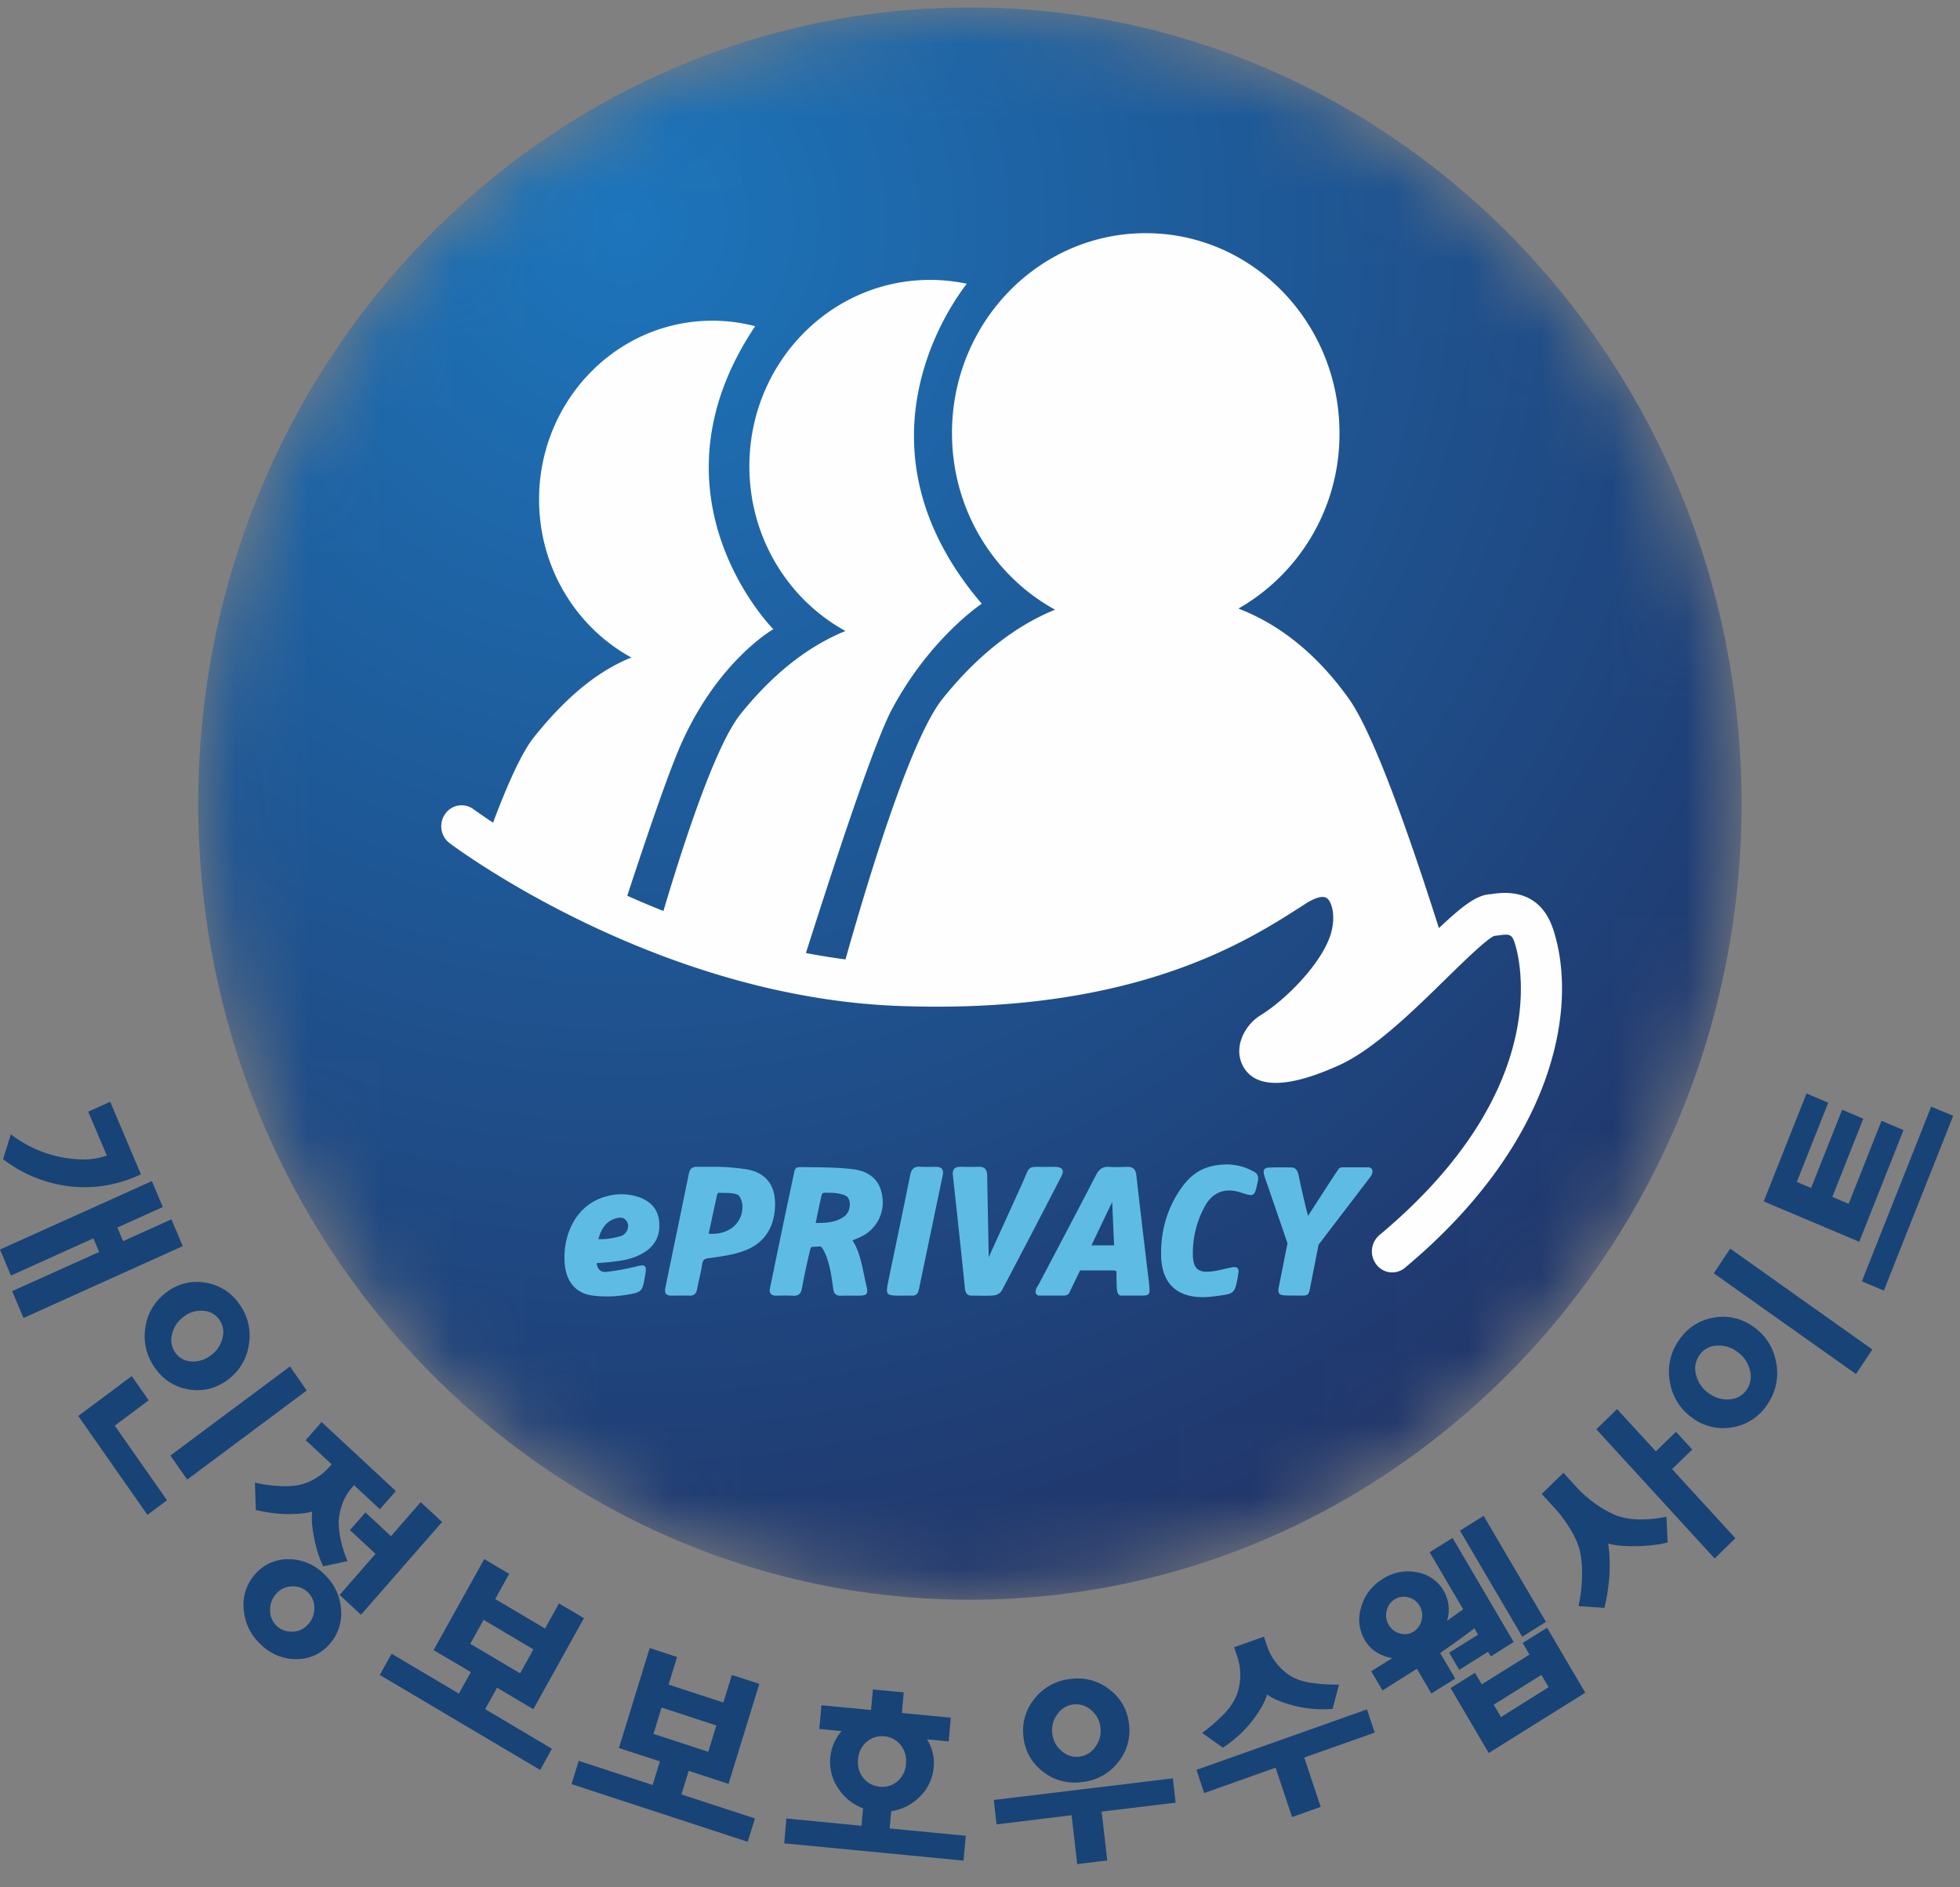 <svg id="logo-eprivacy" width="27" height="26" viewBox="0 0 27 26" xmlns="http://www.w3.org/2000/svg" xmlns:xlink="http://www.w3.org/1999/xlink">
    <rect x="0" y="0" width="27" height="26" fill="#808080" stroke="none"/>
    <defs>
        <radialGradient cx="27.804%" cy="13.842%" fx="27.804%" fy="13.842%" r="96.447%" gradientTransform="matrix(1 0 0 .969 0 .004)" id="5zmtgre93b">
            <stop stop-color="#1D75BB" offset="0%"/>
            <stop stop-color="#203367" offset="100%"/>
        </radialGradient>
        <path d="M10.63 0C4.76 0 0 4.91 0 10.967s4.76 10.968 10.63 10.968c5.87 0 10.63-4.91 10.63-10.968C21.26 4.91 16.5 0 10.63 0z" id="j0rfoj2xna"/>
    </defs>
    <g fill="none" fill-rule="evenodd">
        <g transform="translate(2.731 .103)">
            <mask id="vb6pbw3fbc" fill="#fff">
                <use xlink:href="#j0rfoj2xna"/>
            </mask>
            <path d="M10.63 0C4.76 0 0 4.91 0 10.967s4.76 10.968 10.63 10.968c5.87 0 10.63-4.91 10.63-10.968C21.26 4.91 16.5 0 10.63 0z" fill="url(#5zmtgre93b)" mask="url(#vb6pbw3fbc)"/>
        </g>
        <path d="M11.625 16.762c-.113.078-.243.087-.389.086.028-.132.05-.248.078-.363.005-.022.01-.054.043-.054.1 0 .19 0 .282.036.096.036.09.224-.014.295m-.199.686c.025.102.038.208.053.312.009.065.041.091.104.09.083-.003.166 0 .25-.001.113-.002.13-.021.102-.138-.05-.208-.08-.462-.192-.622.021-.01.096-.04.135-.06a.524.524 0 0 0 .275-.553c-.028-.2-.155-.336-.397-.368-.24-.03-.485-.026-.728-.03-.014 0-.045 0-.062.015-.019.015-.024.048-.027.065-.114.529-.223 1.059-.332 1.589-.014.067.013.101.08.102.076 0 .154-.004.23.001.077.005.117-.022.131-.105.028-.16.063-.318.1-.475.009-.034.016-.093.038-.092 0 0 .093-.008.117-.005.024.003.084.111.123.275M9.762 16.996c.04-.184.077-.36.116-.534.002-.012.013-.031.02-.03.087.004.181-.005.26.025.04.016.071.107.07.164-.001.237-.195.396-.466.375m.537-.885a3.053 3.053 0 0 0-.41-.037h-.29c-.059 0-.095.025-.108.088l-.326 1.581c-.015.074.014.106.085.106.08 0 .16-.003.24 0 .066.003.1-.022.113-.091.019-.107.05-.212.066-.32.006-.038.012-.068.031-.084.02-.017.051-.019.088-.024.154-.022.313-.044.459-.097.28-.102.422-.321.43-.629.006-.27-.12-.442-.378-.493M14.062 16.347c.15-.324.055-.265.412-.272h.067c.099.007.123.046.078.134a205.65 205.65 0 0 1-.819 1.57.149.149 0 0 1-.103.066c-.102.01-.205.003-.308.004-.064 0-.089-.031-.096-.096-.053-.518-.109-1.037-.166-1.556-.01-.087.022-.124.104-.123.084.001.167.003.25 0 .088-.002.117.04.118.128l.021 1.118.442-.973zM8.559 17.026a.973.973 0 0 1-.316.045c.034-.123.09-.232.216-.278.065-.024.142-.039.183.048.03.063-.007.157-.083.185m.245-.533a.747.747 0 0 0-.445-.013c-.45.115-.622.578-.576.962.027.229.162.379.384.406.153.02.313.014.466-.011.218-.035.216-.047.255-.272.024-.136.002-.15-.127-.117a3.225 3.225 0 0 1-.403.073c-.066.009-.127-.019-.138-.12l.11-.008c.195-.018.39-.037.56-.15.15-.1.21-.246.189-.426-.02-.17-.125-.27-.275-.324M17.612 17.75c-.01.098.032.098.2.097.174 0 .208.018.228-.07l.124-.63.709-.928c.02-.027.04-.068.032-.098-.011-.043-.061-.04-.061-.04h-.34c-.058 0-.064.024-.064.024-.079.11-.396.61-.422.645a12.497 12.497 0 0 1-.128-.554c-.012-.064-.037-.1-.082-.112a5.203 5.203 0 0 0-.34.001c-.066.011-.073.047-.042.14l.31.902-.124.624zM17.062 17.516c-.001-.055-.032-.07-.103-.055-.094.019-.187.047-.282.056-.175.018-.241-.046-.245-.23a1.338 1.338 0 0 1 .158-.655c.107-.206.279-.274.495-.206.198.063.196.063.242-.152.015-.07-.004-.11-.067-.14-.07-.036-.162-.082-.34-.093-.342 0-.526.133-.688.387-.169.265-.244.56-.237.874.009.373.21.567.574.568.064 0 .128-.007.191-.016.218-.028.247-.034.28-.202.006-.024.022-.124.022-.136M12.898 16.075c-.074-.001-.148.003-.221-.002-.087-.005-.123.034-.14.122-.095.472-.194.943-.292 1.415l-.019.095a.548.548 0 0 0-.008.066c0 .078.05.078.214.078.041 0 .083-.002.125 0 .057.002.088-.022.1-.081l.33-1.58c.016-.078-.017-.112-.09-.113M15.035 17.156l.286-.598.026.598h-.312zm.797.56c-.01-.111-.026-.222-.039-.334-.047-.396-.095-.793-.139-1.19-.01-.088-.05-.12-.131-.117-.08.003-.16.005-.24 0-.088-.007-.14.027-.183.109-.259.501-.523 1-.786 1.5l-.037.062c-.039.101.037.102.037.102h.333c.076 0 .085-.043.085-.043l.146-.303h.454c.053 0 .048.02.048.02s-.001.114.005.224c.006.109.056.102.056.102h.274c.117 0 .128-.01.117-.131z" fill="#5EBCE4"/>
        <path d="M21.4 12.815c-.126-.393-.406-.562-.831-.502l-.032.005c-.19.008-.382.153-.715.468-.398-1.252-.896-2.677-1.24-3.159-.499-.7-1.046-1.061-1.522-1.243a2.767 2.767 0 0 0 1.392-2.418c0-1.521-1.195-2.754-2.669-2.754s-2.669 1.233-2.669 2.754c0 1.055.576 1.971 1.42 2.433-.46.187-1.005.547-1.55 1.228-.414.517-.957 2.245-1.337 3.59a9.265 9.265 0 0 1-.545-.088c.477-1.5.96-2.94 1.187-3.362.525-.98 1.235-1.45 1.235-1.45-1.815-2.125-.471-4.066-.206-4.408a2.428 2.428 0 0 0-.507-.053c-1.374 0-2.488 1.15-2.488 2.567 0 .984.537 1.839 1.324 2.27-.43.174-.937.51-1.446 1.145-.323.403-.73 1.598-1.062 2.712a12.661 12.661 0 0 1-.498-.21c.263-.803.515-1.538.682-1.949.51-1.259 1.33-1.723 1.33-1.723s-1.822-1.831-.25-4.174a2.323 2.323 0 0 0-.59-.076c-1.318 0-2.387 1.103-2.387 2.463 0 .944.515 1.763 1.271 2.177-.413.166-.854.488-1.342 1.098-.169.211-.365.65-.563 1.177a6.512 6.512 0 0 1-.269-.185.275.275 0 0 0-.39.064c-.092.129-.064.31.06.403.116.087 2.857 2.118 6.184 2.243 3.209.121 4.77-.873 5.519-1.351L18 12.44c.048-.03.212-.125.285-.062.074.065.125.292.026.55-.148.386-.608.851-.949 1.06-.214.133-.37.431-.247.683.235.48 1.037.132 1.3.018.487-.21 1.027-.738 1.503-1.204.234-.229.552-.54.665-.592.018-.001.039-.004.061-.007.155-.022.183-.016.224.111.064.199.553 1.997-1.866 4.018a.295.295 0 0 0-.041.406.273.273 0 0 0 .394.043c2.06-1.72 2.388-3.58 2.045-4.649" fill="#FEFEFE"/>
        <path d="M.15 15.627a1.662 1.662 0 0 0 1.002.346c.114 0 .22-.019.32-.054l-.257-.604.303-.137.423.999a1.791 1.791 0 0 1-.977.167 1.876 1.876 0 0 1-.922-.375l.107-.342zm2.211 1.17.156.37-2.193.99-.156-.37 1.198-.54-.08-.187-1.135.512L0 17.214l2.092-.943.151.357-.626.283.079.187.665-.3zM3.065 18.433a.303.303 0 0 0-.044-.254.286.286 0 0 0-.219-.121.383.383 0 0 0-.272.082.406.406 0 0 0-.16.24.304.304 0 0 0 .043.252.283.283 0 0 0 .22.123.388.388 0 0 0 .27-.083.408.408 0 0 0 .162-.24zm.93.392.23.331-1.646 1.227-.232-.331 1.647-1.227zM2.83 17.67a.692.692 0 0 1 .47.3.732.732 0 0 1 .128.555.722.722 0 0 1-.29.482.68.68 0 0 1-.536.134.69.69 0 0 1-.47-.301.734.734 0 0 1-.129-.554.72.72 0 0 1 .291-.483.678.678 0 0 1 .536-.133zm-.782 1.621-.467.349.72 1.028-.27.201-.953-1.362.737-.55.233.334zM5.796 20.694l.294.273-1.117 1.278-.294-.273.494-.566-.352-.327.213-.244.352.328.41-.47zm-1.763 1.784a.294.294 0 0 0 .214-.104.325.325 0 0 0 .083-.229.292.292 0 0 0-.313-.291.297.297 0 0 0-.216.106.32.32 0 0 0-.08.226.289.289 0 0 0 .092.214c.06.056.134.082.22.078zm.178-2.638.219-.25 1.023.951-.22.25-.356-.331-.038.044a.652.652 0 0 0-.118.202.849.849 0 0 0-.054.23c-.004.073.004.16.024.262.02.1.053.203.096.308l-.334.072a1.137 1.137 0 0 1-.07-.173 1.991 1.991 0 0 1-.084-.412.85.85 0 0 1 .002-.169.899.899 0 0 1-.16.027 1.733 1.733 0 0 1-.408-.01 2.026 2.026 0 0 1-.209-.039l-.012-.378c.099.025.204.04.315.047.112.007.206.003.283-.012a.718.718 0 0 0 .227-.088.747.747 0 0 0 .188-.15l.043-.049-.357-.332zm-.12 3.016a.681.681 0 0 1-.493-.197.724.724 0 0 1-.24-.484.628.628 0 0 1 .154-.485.591.591 0 0 1 .453-.21.683.683 0 0 1 .491.197.724.724 0 0 1 .241.485.632.632 0 0 1-.156.486.59.59 0 0 1-.45.208zM6.478 22.645l.687.407.183-.33-.686-.407-.184.33zm-.505.087.698-1.254.343.204-.192.346.686.407.193-.346.343.203-.697 1.254-.5-.296-.164.295.92.546-.162.292-2.209-1.309.163-.292.926.549.165-.296-.513-.303zM9.002 23.886l.755.247.111-.363-.755-.247-.111.363zm-.476.195.424-1.378.377.124-.117.38.755.247.117-.38.378.123-.424 1.378-.549-.18-.1.325 1.013.331-.1.322-2.427-.795.099-.321 1.018.333.1-.325-.564-.184zM12.408 24.041a.32.32 0 0 0-.228-.121.312.312 0 0 0-.241.076c-.07.06-.11.14-.119.24-.009.101.016.187.073.258.058.07.133.11.225.12a.317.317 0 0 0 .245-.075.338.338 0 0 0 .117-.239.347.347 0 0 0-.072-.259zm.69-.378-.03.327-.298-.029a.608.608 0 0 1 .092.382.639.639 0 0 1-.185.403.714.714 0 0 1-.4.206l-.022.237 1.049.101-.031.342-2.47-.238.03-.342 1.034.1.022-.24a.708.708 0 0 1-.344-.278.648.648 0 0 1 .048-.786l-.307-.03.03-.326.683.065.026-.283.424.04-.025.284.675.065zM15.03 23.558a.311.311 0 0 0-.245-.077.313.313 0 0 0-.219.134.36.36 0 0 0-.07.265.357.357 0 0 0 .128.242.309.309 0 0 0 .464-.056.362.362 0 0 0 .071-.266.357.357 0 0 0-.128-.242zm.37.722a.717.717 0 0 1-.494.27.707.707 0 0 1-.54-.144.68.68 0 0 1-.267-.478.69.69 0 0 1 .153-.528.718.718 0 0 1 .493-.27.707.707 0 0 1 .54.145.68.68 0 0 1 .268.477.69.69 0 0 1-.153.528zm-1.672.853-.038-.336 2.467-.298.038.335-1.019.123.077.673-.414.05-.077-.673-1.034.126zM18.358 23.54c-.081.01-.166.01-.254.003a1.665 1.665 0 0 1-.48-.11.705.705 0 0 1-.169-.09.804.804 0 0 1-.074.169 1.643 1.643 0 0 1-.535.564l-.286-.203a2.34 2.34 0 0 0 .302-.262.824.824 0 0 0 .178-.268.807.807 0 0 0 .003-.525L17 22.693l.411-.146.042.126a.764.764 0 0 0 .141.252.749.749 0 0 0 .197.171.809.809 0 0 0 .29.09c.115.016.237.023.365.021l-.089.333zm-1.77 1.161-.106-.319 2.349-.833.106.32-.97.343.226.68-.394.14-.227-.68-.984.35zM20.577 23.485l.1.17.656-.412-.099-.169-.657.41zm-.465-2.399.326-.203.858 1.46-.326.205-.858-1.462zm.207 1.96.093.158.657-.41-.093-.16.336-.21.526.895-1.33.831-.525-.895.336-.21zm-.92-1.041a.235.235 0 0 0-.187.028.243.243 0 0 0-.11.157.257.257 0 0 0 .03.197c.036.06.087.099.155.116.068.018.13.01.186-.026a.246.246 0 0 0 .11-.159.257.257 0 0 0-.027-.196.241.241 0 0 0-.157-.117zm-.436.757a.482.482 0 0 1-.162-.168.557.557 0 0 1-.05-.454.66.66 0 0 1 .296-.388.631.631 0 0 1 .472-.092.523.523 0 0 1 .415.67 8.93 8.93 0 0 1 .222-.16l-.462-.786.316-.197.842 1.434-.315.198-.038-.064-.397.249-.139-.236.398-.248-.051-.088c-.064.05-.138.104-.22.163l-.25.178.207.352-.329.205-.2-.341-.028.018-.445.281-.156-.264.29-.182a.566.566 0 0 1-.216-.08zM23.087 19.724l.224.245-.277.27.872.952-.286.279-1.63-1.78.286-.278.534.582.277-.27zm-.114 1.525c-.056.015-.12.026-.191.035a2.306 2.306 0 0 1-.44.011 1.064 1.064 0 0 1-.19-.03c.01.052.017.116.02.19.003.073.003.149 0 .226a2.906 2.906 0 0 1-.027.25 2.019 2.019 0 0 1-.044.219l-.356-.024a2.14 2.14 0 0 0 .049-.447c0-.145-.014-.263-.042-.356a1.151 1.151 0 0 0-.128-.27 1.742 1.742 0 0 0-.196-.265l-.19-.207.299-.291.185.202a1.646 1.646 0 0 0 .537.384.982.982 0 0 0 .317.055c.123.004.25-.009.38-.037l.017.355zM23.608 17.541l.226-.34 1.959 1.39-.226.338-1.959-1.388zm.03.997a.303.303 0 0 0-.232.137.324.324 0 0 0-.04.272.433.433 0 0 0 .177.25c.091.064.187.09.289.08a.302.302 0 0 0 .232-.136.322.322 0 0 0 .04-.272.434.434 0 0 0-.177-.25.41.41 0 0 0-.29-.08zm-.633.508a.748.748 0 0 1 .117-.573.71.71 0 0 1 .478-.32c.2-.037.385.005.555.125.17.12.274.284.312.49a.752.752 0 0 1-.118.575.707.707 0 0 1-.476.318.705.705 0 0 1-.556-.125.748.748 0 0 1-.312-.49zM25.649 17.65l.954-2.405.303.127-.955 2.407-.302-.128zm-.764-2.586.3.127-.433 1.091.197.084.428-1.078.291.124-.427 1.077.225.095.453-1.143.303.127-.61 1.539-1.316-.556.59-1.487z" fill="#184376"/>
    </g>
</svg>
